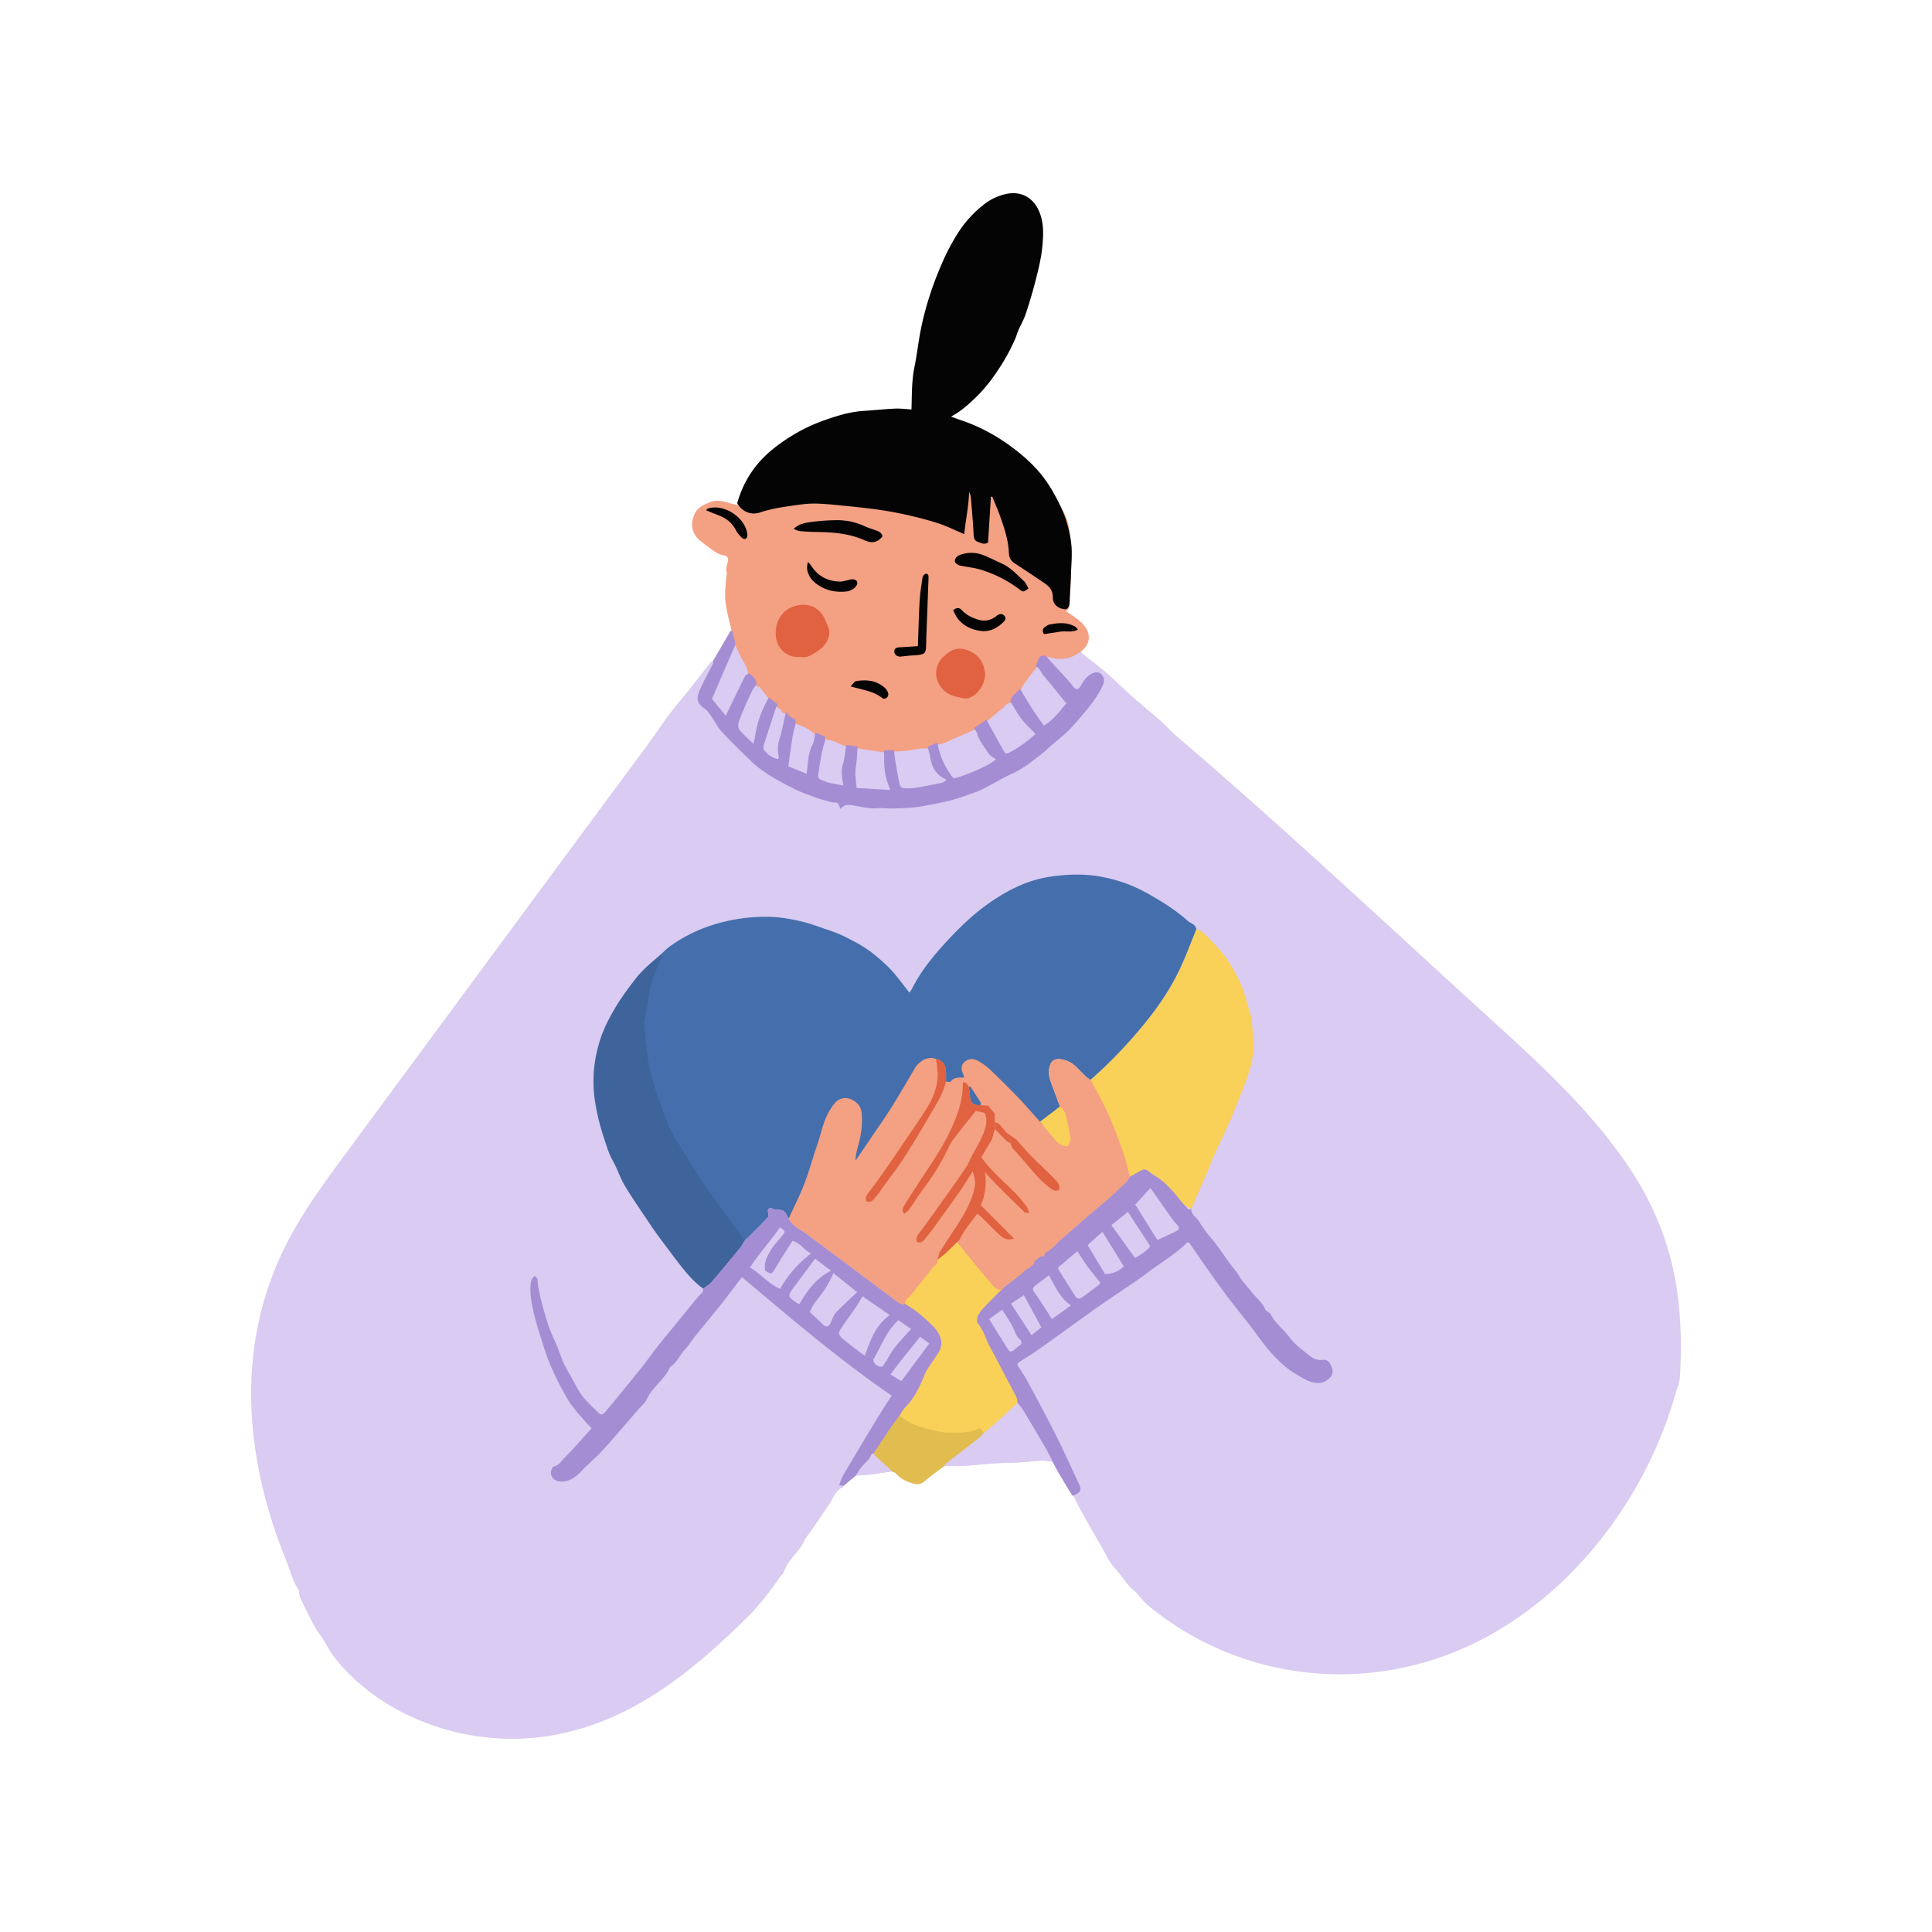 <?xml version="1.0" encoding="UTF-8"?>
<svg data-bbox="26.001 19.999 147.999 160" viewBox="0 0 200 200" height="200" width="200" xmlns="http://www.w3.org/2000/svg" data-type="color">
    <g>
        <path d="M173.84 135.591c-.484-5.413-2.118-10.315-5.606-15.343-3.906-5.63-9.026-10.296-14.1-14.91-10.801-9.822-21.451-19.854-32.56-29.321-.055-.047-.1-.105-.152-.155-.443-.432-.87-.882-1.334-1.29-.95-.835-1.932-1.635-2.878-2.473-.913-.809-1.779-1.672-2.702-2.469-.795-.687-1.645-1.311-2.461-1.976-.098-.08-.129-.241-.191-.364-.933.68-1.949.913-3.079.589-.179-.051-.38-.023-.571-.032.757.826 1.515 1.651 2.268 2.48-.753-.829-1.512-1.654-2.268-2.48-.199.05-.496.037-.579.164-.194.295-.285.657-.418.992-.377.501-.763.996-1.128 1.506-.182.255-.326.536-.487.806-.268.261-.553.509-.797.791-.112.13-.143.328-.211.496-.384-.055-.51.294-.737.477-.583.469-1.153.954-1.728 1.432l-1.3.862c-.629.276-1.252.564-1.888.823-.618.252-1.187.64-1.88.688l-1.013.41c-.312.006-.635-.038-.933.028-.845.187-1.699.252-2.558.298l-1.025.083-2.742-.425-1.173-.156c-.493-.218-.973-.474-1.484-.636-.226-.072-.488-.039-.684-.222a444.59 444.59 0 0 1-1.022-.43c-.608-.484-1.272-.866-2.021-1.092-.072-.126-.119-.333-.22-.364-.377-.117-.593-.396-.813-.682-.175-.071-.4-.019-.475-.305-.035-.135-.261-.22-.401-.328-.031-.081-.039-.189-.097-.239-.254-.218-.524-.419-.787-.626-.314-.414-.62-.835-.949-1.237-.059-.072-.216-.065-.327-.095-.087-.527-.332-.937-.85-1.147-.056-.575-.272-1.055-.598-1.557-.289-.444-.455-1.004-.735-1.485l-.365-1.403c-.061.03-.149.043-.178.091-.603 1.022-1.199 2.049-1.796 3.074-.097.054-.223.085-.286.165-.725.92-1.432 1.854-2.159 2.772-.654.824-1.356 1.612-1.984 2.454-.956 1.283-1.848 2.614-2.8 3.9C56.3 91.613 46.047 105.518 35.79 119.419c-2.114 2.865-4.236 5.743-5.896 8.891-5.371 10.19-4.743 21.368-.801 31.875.308.821.654 1.628.936 2.457.22.648.426 1.291.838 1.852.077.104.074.269.102.406.034.162.028.341.097.485.398.83.809 1.654 1.226 2.475.167.328.349.65.542.963.134.216.31.406.448.62.525.815.966 1.698 1.58 2.438 5.254 6.334 14.252 9.16 22.252 7.772 8.231-1.428 14.457-6.524 20.2-12.189 1.318-1.3 2.424-2.76 3.471-4.273.122-.177.326-.321.387-.513.396-1.249 1.556-1.992 2.082-3.156.152-.337.417-.624.63-.935.645-.939 1.296-1.874 1.933-2.819.44-.652.648-1.488 1.481-1.825.024-.01.021-.089.03-.136l1.272-1.056c.515-.039 1.032-.061 1.544-.123.723-.087 1.442-.204 2.162-.308.038.017.079.031.121.044l.124.041a.461.461 0 0 1 .203.121 2.816 2.816 0 0 0 .862.686c.08.042.162.081.245.117.25.108.516.191.792.259.103.025.199.04.291.043a1.004 1.004 0 0 0 .63-.202c.041-.029.082-.062.124-.098.488-.422 1.01-.803 1.531-1.187.173-.128.347-.256.518-.386.674-.001 1.35.03 2.021-.011 1.021-.063 2.038-.198 3.059-.261 1.218-.075 2.447-.042 3.657-.18.839-.095 1.654-.186 2.48.019.236.431.462.869.711 1.293.428.728.869 1.449 1.311 2.17.018.029.089.026.135.037.25.503.481 1.016.754 1.506a231.003 231.003 0 0 0 2.04 3.586c.487.839.88 1.776 1.532 2.464.663.699 1.102 1.565 1.864 2.194.555.458.935 1.12 1.515 1.6 9.208 7.63 21.977 9.279 32.95 4.323 10.588-4.783 18.553-15.192 21.666-26.208.166-.587.431-1.169.464-1.764.138-2.425.131-4.723-.066-6.935z" fill="#D9CBF1" data-color="1"/>
        <path d="M129.719 107.245c-.098-.818-.081-1.674-.329-2.446-.369-1.149-.602-2.338-1.18-3.438-.496-.944-.987-1.879-1.666-2.695a28.766 28.766 0 0 0-1.9-2.036c-.208-.206-.529-.297-.799-.441-.533 1.304-1.019 2.628-1.608 3.906-.862 1.87-1.96 3.593-3.241 5.222a48.59 48.59 0 0 1-6.116 6.476l-3.735 3.228-9.295 7.073-7.468 12.604 4.526 4.161-6.545 10.61 4.578 3.519 10.705-8.061-3.648-8.753 16.619-13.985 4.702 2.989c.108-.265.21-.533.324-.795.471-1.086.949-2.168 1.416-3.256.195-.453.35-.924.554-1.373.531-1.164 1.103-2.31 1.615-3.482.492-1.127.933-2.277 1.39-3.419.721-1.8 1.338-3.622 1.101-5.608z" fill="#F9D058" data-color="2"/>
        <path d="M122.945 95.32c-1.255-1.122-2.669-2.001-4.136-2.825a15.448 15.448 0 0 0-5.052-1.777c-1.664-.278-3.354-.214-5.036.036-2.441.364-4.55 1.459-6.517 2.869-1.444 1.035-2.731 2.261-3.94 3.55-1.477 1.576-2.873 3.229-3.856 5.178-.069.136-.17.255-.27.404-.54-.689-1.022-1.341-1.544-1.961-.673-.799-1.457-1.48-2.28-2.129-.859-.677-1.816-1.177-2.775-1.665-.809-.412-1.687-.684-2.549-.986-.629-.22-1.257-.443-1.904-.597-1.142-.272-2.295-.484-3.477-.509a18.11 18.11 0 0 0-5.198.656c-1.895.519-3.637 1.344-5.209 2.516-.286.213-.53.481-.794.724-.901.78-1.84 1.532-2.575 2.47-.796 1.017-1.565 2.067-2.218 3.177-.593 1.006-1.132 2.075-1.487 3.183-.669 2.09-.873 4.243-.522 6.441.203 1.273.509 2.514.916 3.729.271.808.502 1.628.933 2.388.468.825.745 1.76 1.235 2.569.869 1.434 1.834 2.811 2.765 4.207.278.417.572.824.873 1.224.816 1.088 1.614 2.191 2.47 3.246.587.723 1.23 1.407 1.997 1.957.282-.212.612-.381.836-.642a174.093 174.093 0 0 0 2.948-3.527c.223-.273.386-.594.577-.892.077-.056.163-.103.23-.169.702-.703 1.411-1.4 2.091-2.124.093-.099.078-.344.041-.506-.057-.25-.026-.419.252-.509.123.054.249.136.385.163.325.065.71.019.969.18.239.149.344.51.509.778.545-1.194 18.842.262 27.804-11.379.072-.094.204-.123.307-.184-.207-.558-.42-1.115-.621-1.676-.185-.519-.42-1.031-.513-1.567a2.21 2.21 0 0 1 .135-1.179c.145-.345.475-.558.941-.516.63.057 1.161.291 1.614.705.351.32.664.68 1.009 1.007.172.163.379.29.569.433a48.422 48.422 0 0 0 6.117-6.476c1.281-1.629 2.379-3.353 3.241-5.222.589-1.278 1.076-2.602 1.608-3.906-.076-.517-.587-.589-.899-.867z" fill="#456FAC" data-color="3"/>
        <path d="M109.697 52.42c.962 1.057 1.033 2.639 1.195 4.041.113.986.01 1.999-.021 2.999-.028.911-.089 1.82-.137 2.73-.021.395.06.826-.375 1.079.53.385 1.113.715 1.579 1.166.934.904 1.17 2.089-.08 3.045-.933.68-1.949.913-3.08.589-.179-.051-.38-.023-.571-.032-.199.05-.496.037-.579.164-.194.295-.285.657-.418.992-.377.501-.763.996-1.128 1.506-.182.255-.326.536-.487.806-.268.261-.553.509-.797.791-.112.13-.143.328-.211.496-.384-.055-.51.294-.737.477-.583.469-1.153.954-1.728 1.432l-1.3.862c-.629.276-1.252.564-1.888.823-.618.252-1.187.64-1.88.688l-1.013.41c-.312.006-.635-.038-.933.028-.845.187-1.699.252-2.558.298l-1.025.083-2.742-.425-1.173-.156c-.493-.218-.973-.474-1.484-.636-.226-.072-.488-.039-.684-.222a444.59 444.59 0 0 1-1.022-.43c-.608-.484-1.272-.866-2.021-1.092-.072-.126-.119-.333-.22-.364-.377-.117-.593-.396-.813-.682-.175-.071-.4-.019-.475-.305-.035-.135-.261-.22-.401-.328-.031-.081-.039-.189-.097-.239-.254-.218-.524-.419-.787-.626-.314-.414-.62-.835-.949-1.237-.059-.072-.216-.065-.327-.095-.087-.527-.332-.937-.85-1.147-.056-.575-.272-1.055-.598-1.557-.289-.444-.455-1.004-.735-1.485l-.365-1.403c-.163-.671-.347-1.339-.483-2.016-.112-.558-.224-1.126-.236-1.691-.014-.683.077-1.367.126-2.051.01-.139.082-.292.044-.413-.114-.366-.012-.699.087-1.042.127-.439.022-.699-.377-.759-.779-.119-1.287-.678-1.897-1.073-.14-.091-.257-.215-.393-.312-1.009-.727-1.273-1.785-.74-2.915.321-.681.947-.943 1.585-1.207.709-.293 1.383-.102 2.063.105.248.075.503.129.755.193.655-2.336 1.941-4.239 3.865-5.738 0 0 15.759-9.242 29.516 5.875z" fill="#F4A082" data-color="4"/>
        <path d="M110.357 63.077c-.793-.025-1.378-.492-1.368-1.239.009-.707-.353-1.121-.867-1.47a183.781 183.781 0 0 0-3.054-2.032c-.416-.27-.608-.589-.63-1.113-.054-1.307-.463-2.547-.901-3.77-.247-.691-.544-1.365-.819-2.047l-.14.029-.295 4.73c-.4.239-.712.051-1.017-.053-.323-.11-.457-.328-.475-.709-.06-1.295-.178-2.588-.285-3.881-.017-.209-.094-.412-.184-.614-.043 1.477-.347 2.907-.512 4.383-.961-.407-1.799-.832-2.682-1.118-1.136-.368-2.301-.658-3.468-.92a37.248 37.248 0 0 0-3.044-.533c-1.16-.161-2.326-.274-3.492-.389-.883-.087-1.767-.182-2.652-.202-.648-.014-1.304.055-1.948.146-1.288.182-2.578.346-3.822.767-.969.328-1.89-.075-2.385-.953.655-2.336 1.941-4.239 3.865-5.738 1.523-1.186 3.182-2.134 4.987-2.784 1.373-.495 2.777-.941 4.26-1.032 1.074-.066 2.145-.188 3.22-.236.568-.025 1.141.055 1.707.088.049-1.479.008-2.949.31-4.405.27-1.304.404-2.636.67-3.941.487-2.391 1.257-4.701 2.242-6.93a22.031 22.031 0 0 1 1.688-3.143 11.62 11.62 0 0 1 2.566-2.781 5.64 5.64 0 0 1 2.233-1.088c1.632-.381 2.964.338 3.579 1.969.418 1.108.372 2.256.264 3.406-.107 1.14-.367 2.244-.652 3.357a48.835 48.835 0 0 1-1.091 3.715c-.199.581-.514 1.123-.762 1.688-.113.258-.177.538-.29.797-.401.918-.86 1.798-1.395 2.656-.802 1.287-1.693 2.486-2.783 3.53-.738.707-1.506 1.394-2.485 1.91.394.142.786.289 1.182.425 1.81.621 3.462 1.518 5.007 2.652.995.73 1.918 1.521 2.736 2.431.963 1.071 1.695 2.299 2.324 3.592a12.46 12.46 0 0 1 1.194 4.041c.113.986.01 1.999-.021 2.999-.028.911-.089 1.82-.137 2.73-.023.396.058.828-.378 1.08z" fill="#040404" data-color="5"/>
        <path d="m87.326 153.808-.459-.061c.14-.353.228-.692.398-.985a334.47 334.47 0 0 1 2.516-4.235 263.58 263.58 0 0 1 1.865-3.044c.199-.321.42-.629.669-1-5.46-3.745-10.442-8.014-15.509-12.275-.72.943-1.413 1.879-2.137 2.79-.919 1.156-1.87 2.289-2.797 3.439-.329.409-.592.877-.952 1.253-.538.562-.821 1.334-1.497 1.775a.129.129 0 0 0-.048.053c-.575 1.283-1.842 2.065-2.432 3.349-.183.397-.572.701-.869 1.046-.673.78-1.343 1.561-2.022 2.336-.627.717-1.246 1.442-1.902 2.133-.517.544-1.084 1.041-1.627 1.56-.121.116-.235.239-.35.36-.604.633-1.264 1.136-2.217 1.057-.744-.061-1.147-.744-.789-1.384.043-.077.129-.165.209-.182.499-.106.717-.538 1.032-.857.248-.252.505-.496.743-.758.678-.745 1.348-1.498 2.087-2.32-.479-.532-.968-1.038-1.413-1.579-.409-.496-.828-.999-1.143-1.555-.972-1.721-1.844-3.492-2.424-5.39-.326-1.067-.693-2.125-.95-3.208-.242-1.018-.472-2.049-.381-3.118.03-.352.093-.659.444-.936.097.129.254.242.265.368.139 1.578.62 3.08 1.073 4.579.301.997.841 1.92 1.179 2.909.257.75.572 1.466.97 2.139.58.981 1.026 2.05 1.809 2.903.404.44.852.841 1.268 1.27.244.251.466.223.675-.022.465-.548.924-1.1 1.378-1.656.835-1.023 1.675-2.042 2.494-3.077.53-.669 1.014-1.374 1.541-2.045.558-.711 1.143-1.401 1.715-2.102.82-1.006 1.639-2.012 2.457-3.019.233-.287.613-.48.602-.926.282-.212.612-.381.836-.642a174.093 174.093 0 0 0 2.948-3.527c.223-.272.386-.594.577-.892.077-.056.163-.103.23-.169.702-.703 1.411-1.4 2.091-2.124.093-.099.078-.344.041-.506-.057-.25-.026-.419.252-.509.123.054.249.136.385.163.325.065.71.019.969.18.239.149.344.51.509.778.186.239.338.521.567.707.369.3.802.521 1.186.805 1.734 1.282 3.46 2.573 5.188 3.863 1.401 1.046 2.797 2.101 4.204 3.139.262.193.533.438.916.299.615.39 1.256.795 1.771 1.267.768.704 1.702 1.36 1.966 2.473.071.3.028.671-.088.959-.158.393-.434.739-.664 1.103-.307.485-.701.934-.911 1.458-.51 1.269-1.071 2.489-2.053 3.481-.242.244-.402.569-.6.856-.314.435-.64.863-.94 1.307-.582.863-1.151 1.735-1.725 2.603-.085.036-.226.053-.245.11-.179.542-.645.851-.987 1.261-.235.281-.415.607-.619.913l-1.275 1.059zm1.971-19.609c-.289.462-.515.853-.769 1.225-.471.689-.97 1.359-1.435 2.051-.339.505-.322.709.144 1.11.542.466 1.121.888 1.688 1.325.177.137.365.261.6.428.582-1.585 1.087-3.138 2.58-4.202l-2.808-1.937zm-10.071-2.635c-.205-.86.196-1.516.568-2.144.313-.529.763-.977 1.149-1.464.394-.497.392-.499-.215-.902-.94 1.423-2.134 2.664-3.091 4.161 1.131.662 1.902 1.671 3.125 2.211a11.486 11.486 0 0 1 3.201-3.655c-.766-.405-1.131-1.126-1.93-1.308-.607.961-1.223 1.892-1.791 2.851-.355.6-.348.626-1.016.25zm9.502 2.2-2.463-1.984c-.453 1.187-1.183 2.15-1.934 3.105-.227.289-.352.657-.503.947.444.412.844.753 1.207 1.129.504.521.726.489 1.017-.164.146-.328.271-.696.511-.946.673-.704 1.401-1.358 2.165-2.087zm-4.352-3.467c-.724.976-1.404 1.894-2.086 2.811-.806 1.083-.808 1.084.264 1.818.051.035.13.028.221.045.79-1.385 1.721-2.635 3.246-3.428l-1.645-1.246zm8.626 6.366c-1.295 1.189-1.798 2.746-2.608 4.11.082.396.34.64.721.704.424.071.405-.41.639-.588.068-.052.083-.17.133-.251.254-.403.476-.831.775-1.198.503-.617 1.056-1.194 1.658-1.866l-1.318-.911zm2.241 1.721c-1.038 1.324-2.08 2.551-3.056 3.9l1.118.691 2.897-3.897-.959-.694z" fill="#A58DD4" data-color="6"/>
        <path d="M123.318 125.178c-.001.577.537.819.791 1.239a12.53 12.53 0 0 0 1.252 1.733c.92 1.057 1.607 2.283 2.513 3.349.273.321.455.718.711 1.056.308.408.661.782.973 1.186.46.595 1.099 1.042 1.399 1.777.096.236.49.344.611.58.473.925 1.332 1.523 1.92 2.33.577.791 1.35 1.319 2.075 1.909.335.272.799.514 1.302.441.503-.073.758.191.934.61.186.443.263.86-.135 1.243-.431.415-.848.613-1.527.515-.795-.115-1.347-.555-1.99-.908-.937-.515-1.672-1.266-2.385-2.01-.804-.838-1.452-1.824-2.168-2.746-.088-.113-.168-.231-.256-.344-.795-1.016-1.604-2.022-2.381-3.051a107.917 107.917 0 0 1-1.992-2.761c-.629-.892-1.243-1.795-1.858-2.686-.097 0-.199-.031-.234.004-1.218 1.231-2.734 2.074-4.096 3.118-.954.731-1.976 1.374-2.967 2.056-.764.525-1.534 1.041-2.291 1.576-1.177.833-2.344 1.679-3.515 2.519-.869.624-1.731 1.258-2.61 1.868-.566.393-1.162.743-1.736 1.124-.424.281-.412.326-.145.716.283.414.552.839.795 1.277.553.999 1.094 2.005 1.625 3.015.583 1.11 1.168 2.219 1.716 3.346.686 1.41 1.332 2.839 2.001 4.257.347.736.269.943-.527 1.31-.046-.012-.118-.008-.135-.037-.441-.721-.882-1.441-1.311-2.17-.249-.424-.475-.861-.711-1.293-.224-.441-.427-.893-.675-1.32a289.312 289.312 0 0 0-2.4-4.052c-.157-.26-.379-.481-.572-.72-.029-.186-.015-.393-.094-.555-.295-.603-.621-1.191-.934-1.786-.601-1.142-1.187-2.292-1.805-3.424-.446-.817-.659-1.747-1.283-2.486-.139-.165-.071-.618.053-.862.18-.354.479-.656.759-.95.526-.554 1.073-1.087 1.612-1.628a.137.137 0 0 0 .084-.018l.193-.265c.726-.567 1.49-1.093 2.164-1.716.35-.324.931-.45 1.019-1.034l.584-.431.571-.434-.001.004c.822-.409 1.307-1.209 2.031-1.732.925-.806 1.846-1.616 2.776-2.417.557-.479 1.14-.929 1.687-1.418.656-.586 1.286-1.2 1.928-1.802l.295-.463c.392-.22.782-.444 1.178-.659.546-.296.832.208 1.2.416 1.13.636 1.975 1.586 2.776 2.58.283.351.581.69.892 1.015.051.053.207.008.314.009zm-4.224-2.192-1.574 1.698 2.292 3.685c.712-.334 1.363-.625 1.999-.945.273-.137.283-.369.083-.598-.142-.163-.306-.309-.431-.484-.761-1.069-1.513-2.142-2.369-3.356zm-9.54 8.21c0 .105-.019.165.003.199.58.928 1.163 1.855 1.75 2.779.198.312.465.308.738.11.578-.419 1.15-.847 1.721-1.277.052-.039.075-.116.144-.228-.409-.508-.843-1.011-1.236-1.544-.389-.528-.737-1.086-1.158-1.714l-1.962 1.675zm7.957-.962c.599-.388 1.228-.714 1.558-1.244l-2.309-3.536-1.707 1.373 2.458 3.407zm-1.181.852-2.202-3.569-1.54 1.369 1.726 2.877c-.109.232 1.202.182 2.016-.677zm-5.469 4.048c-1.199-.827-1.638-1.998-2.278-3.115-.528.4-1.002.75-1.466 1.113-.225.176-.243.368-.062.62.404.562.778 1.145 1.157 1.724.238.364.462.737.678 1.083l1.971-1.425zm-5.287 4.142a.393.393 0 0 0 .001-.63c-.37-.278-.499-.799-.725-1.254-.313-.63-.731-1.208-1.106-1.815l-1.347.975c.669 1.078 1.308 2.111 1.952 3.141.162.259.366.281.6.076.258-.227.423-.342.625-.493zm2.223-1.875-1.803-3.326-1.336.877 2.129 3.276 1.01-.827z" fill="#A58DD4" data-color="6"/>
        <path d="M107.209 69.002c.133-.335.224-.697.418-.992.083-.126.379-.113.579-.164.757.826 1.515 1.651 2.268 2.48.193.212.376.433.551.66.372.483.586.472.892-.052.228-.39.453-.767.847-1.041.392-.273.851-.394 1.148-.183.363.257.471.728.259 1.209-.444 1.007-1.105 1.875-1.802 2.715-.547.659-1.097 1.32-1.698 1.929-.514.522-1.101.972-1.656 1.453-.453.393-.888.809-1.363 1.173-.884.677-1.745 1.38-2.779 1.851-1.013.462-1.973 1.039-2.962 1.553a7.64 7.64 0 0 1-.982.429c-.83.291-1.655.608-2.505.828-.99.256-2 .437-3.007.621-1.006.184-2.026.185-3.047.222-.528.019-1.052-.073-1.551-.027-.952.088-1.826-.212-2.735-.323-.511-.063-.683-.004-1.085.395-.097-.21-.14-.475-.296-.595-.146-.112-.417-.047-.622-.101-.524-.137-1.052-.269-1.559-.455-.825-.303-1.666-.587-2.443-.989-1.545-.799-3.097-1.606-4.361-2.836-1.014-.987-2.036-1.969-2.995-3.007-.444-.481-.738-1.097-1.12-1.637-.19-.269-.385-.568-.65-.747-1.008-.68-.805-1.288-.441-2.1.389-.866.857-1.697 1.281-2.547.039-.078.011-.19.015-.286.597-1.025 1.193-2.052 1.796-3.074.029-.048.117-.062.178-.091l.365 1.403-2.446 5.676 1.429 1.744c.66-1.365 1.306-2.716 1.971-4.057.068-.136.249-.216.378-.322.518.21.763.62.85 1.147-.143.185-.32.354-.422.56-.286.573-.55 1.157-.805 1.745-.234.541-.478 1.083-.648 1.645-.068.223-.037.574.101.742.39.473.86.881 1.418 1.433.094-.352.165-.538.191-.73.195-1.455.698-2.801 1.441-4.062.264.207.533.408.787.626.058.05.066.158.097.239-.048.051-.121.094-.141.154-.436 1.308-.874 2.615-1.288 3.93-.051.162-.029.42.07.543.363.449.825.771 1.418.897.042-.121.098-.196.082-.252-.197-.715-.097-1.404.141-2.091.092-.266.142-.547.205-.823.131-.574.259-1.15.388-1.724.22.286.435.565.813.682.102.032.148.238.22.364-.126.552-.282 1.099-.373 1.657-.159.975-.279 1.956-.416 2.94l1.89.76c.159-1.029.122-2.036.592-2.964.197-.39.224-.865.329-1.301l1.022.43c-.016.166-.002.342-.053.496-.359 1.08-.49 2.205-.675 3.32-.039.235-.06.498.222.62.278.12.56.244.853.314.505.122 1.02.203 1.531.302l.097.056-.1-.053c-.173-.75-.283-1.486-.049-2.263.188-.623.233-1.288.341-1.935l1.173.156c-.054.688-.059 1.383-.174 2.061-.129.76-.002 1.487.07 2.232l3.479.208c-.142-.402-.247-.678-.338-.959-.327-1.017-.296-2.069-.295-3.117l1.025-.083c.045.4.073.804.14 1.201.137.817.28 1.633.458 2.442.03.137.241.324.378.332.437.025.885.017 1.316-.053a57.519 57.519 0 0 0 2.727-.528c.133-.028.244-.162.436-.297-1.08-.451-1.522-1.253-1.696-2.251-.069-.394-.177-.781-.268-1.171l1.013-.41c.207 1.351.755 2.56 1.65 3.67.638-.004 3.75-1.302 4.392-1.95-.275-.215-.644-.377-.809-.659-.391-.668-.939-1.252-1.138-2.032-.05-.195-.215-.361-.327-.54l1.3-.862c.558 1.013 1.113 2.027 1.676 3.037.3.537.337.559.888.255.914-.504 1.741-1.131 2.512-1.814-.52-.556-1.048-1.042-1.479-1.602-.428-.556-.76-1.187-1.133-1.785.068-.167.099-.366.211-.496.244-.282.529-.529.797-.791.422.687.833 1.382 1.27 2.059.381.592.792 1.165 1.184 1.739 1.071-.592 1.656-1.534 2.345-2.3-.845-1.032-1.637-2.016-2.448-2.984-.235-.283-.301-.719-.734-.827z" fill="#A58DD4" data-color="6"/>
        <path d="M97.747 151.76c.082-.106.145-.236.247-.315 1.103-.858 2.216-1.704 3.316-2.565.203-.159.363-.373.542-.561.334-.269.681-.524.999-.811.829-.75 1.645-1.514 2.467-2.272.192.239.415.46.572.72.81 1.344 1.611 2.695 2.4 4.052.248.426.451.879.675 1.32-.826-.206-1.641-.115-2.48-.019-1.21.138-2.438.104-3.657.18-1.021.063-2.038.199-3.059.261-.672.039-1.348.008-2.022.01z" fill="#D9CBF1" data-color="1"/>
        <path d="M90.45 150.469c.067.094.12.202.203.278.529.485 1.066.962 1.597 1.445.031.029.037.086.054.129-.721.104-1.44.221-2.162.308-.512.062-1.029.083-1.544.123.205-.306.385-.632.619-.913.342-.41.808-.719.987-1.261.02-.057.161-.074.246-.109z" fill="#D9CBF1" data-color="1"/>
        <path d="M116.301 119.42a57.382 57.382 0 0 0-1.353-3.574c-.358-.856-.803-1.677-1.225-2.506-.266-.523-.561-1.031-.843-1.545-.191-.143-.397-.27-.569-.433-.345-.326-.659-.687-1.009-1.007a2.672 2.672 0 0 0-1.614-.705c-.466-.042-.797.17-.941.516a2.22 2.22 0 0 0-.135 1.179c.094.536.328 1.048.513 1.567.2.561.413 1.117.621 1.676.44.244.534.707.648 1.121.18.655.263 1.336.418 1.999.088.376-.115.637-.274.925a.608.608 0 0 0-.128.008c-.545.025-.878-.333-1.193-.688-.532-.599-1.04-1.219-1.557-1.831-.733-.817-1.444-1.654-2.203-2.445a95.708 95.708 0 0 0-2.959-2.95 6.345 6.345 0 0 0-1.22-.885c-.436-.25-.932-.29-1.362.032-.429.321-.44.761-.245 1.228.053.126.086.261.147.451-.543-.009-1.054-.055-1.414.413-.058.075-.311 0-.474-.005-.002-.378.016-.758-.012-1.134-.05-.68-.443-1.126-1.02-1.198-.901-.37-1.809.293-2.226 1.011a140.976 140.976 0 0 1-2.386 3.99c-.647 1.034-1.352 2.032-2.036 3.044-.561.83-1.128 1.656-1.692 2.483.014-.536.126-1.02.264-1.497.323-1.117.488-2.248.382-3.412-.066-.729-.508-1.205-1.129-1.463a1.403 1.403 0 0 0-1.546.296c-.254.242-.448.557-.633.86-.679 1.115-.891 2.403-1.31 3.614-.461 1.331-.822 2.698-1.328 4.011-.471 1.222-1.075 2.393-1.62 3.587.186.239.338.521.567.707.369.3.802.521 1.186.805 1.734 1.282 3.46 2.573 5.188 3.863 1.401 1.046 2.797 2.101 4.205 3.139.262.193.533.438.916.299.053-.529.532-.76.811-1.128.64-.844 1.333-1.648 1.959-2.502.213-.291.667-.447.592-.924.276-.225.563-.437.826-.677.405-.369.792-.757 1.187-1.137 1.139 1.394 2.251 2.81 3.435 4.165.282.323.568.787 1.124.783a.137.137 0 0 0 .084-.018l.193-.265c.726-.567 1.49-1.093 2.164-1.716.35-.324.931-.45 1.019-1.034l.584-.431c-.028-.086.379.059.351-.026.218-.059.001-.349.218-.408v.004c.822-.409 1.307-1.209 2.031-1.732.925-.806 1.846-1.616 2.776-2.417.557-.479 1.14-.929 1.687-1.418.656-.586 1.286-1.2 1.928-1.802l.295-.463c-.222-.803-.395-1.618-.663-2.4zm-14.802-5.009c-.827.001-1.047-.211-1.097-1.016-.019-.304-.083-.605-.127-.907.067.006.173-.014.196.021.359.539.712 1.082 1.052 1.633.038.062-.014.178-.024.269z" fill="#F4A082" data-color="4"/>
        <path d="M68.407 98.805c.038.091.131.205.104.271-.342.858-.792 1.684-1.031 2.568-.302 1.116-.439 2.277-.64 3.42-.062.35-.16.709-.135 1.056.069.996.177 1.99.301 2.98.076.61.167 1.224.324 1.817.262.986.537 1.973.891 2.929.531 1.438.992 2.912 1.818 4.224 1.029 1.634 2.03 3.289 3.122 4.881 1.226 1.789 2.538 3.518 3.817 5.271.039.053.119.077.179.114-.191.299-.354.62-.577.892a176.897 176.897 0 0 1-2.948 3.527c-.225.26-.555.43-.836.642-.767-.55-1.411-1.234-1.997-1.957-.856-1.056-1.654-2.159-2.47-3.246a28.307 28.307 0 0 1-.873-1.224c-.932-1.396-1.896-2.773-2.765-4.207-.49-.809-.767-1.744-1.235-2.569-.43-.759-.662-1.579-.933-2.388a23.255 23.255 0 0 1-.916-3.729c-.351-2.198-.147-4.351.522-6.441.354-1.107.894-2.176 1.487-3.183.654-1.11 1.423-2.161 2.218-3.177.733-.939 1.672-1.692 2.573-2.471z" opacity=".1"/>
        <path d="M82.901 68.002c-1.31.156-2.452-.782-2.581-2.096-.158-1.617.699-2.937 2.296-3.249 1.394-.272 2.416.503 2.848 1.614.198.508.501.936.357 1.548-.2.847-.768 1.346-1.445 1.763-.471.291-.967.569-1.475.42z" fill="#E06241" data-color="7"/>
        <path d="M101.987 69.749c-.009 1.152-.875 2.327-1.815 2.542-.258.059-.558-.041-.835-.089-1.206-.211-2.069-.814-2.384-2.06-.185-.73.139-1.71.744-2.172.114-.087.215-.191.323-.287.737-.651 1.629-.675 2.512-.214 1.015.532 1.355 1.399 1.455 2.28z" fill="#E06241" data-color="7"/>
        <path d="M82.151 54.76c.6-.569 1.215-.635 1.787-.718a21.325 21.325 0 0 1 2.589-.193 6.734 6.734 0 0 1 3.007.637c.456.211.957.326 1.416.531.171.076.356.268.395.439.025.108-.191.297-.331.409-.48.386-1.04.279-1.511.067-1.668-.752-3.43-.846-5.214-.866a17.933 17.933 0 0 1-1.501-.089c-.172-.015-.337-.111-.637-.217z" fill="#040404" data-color="5"/>
        <path d="M106.47 60.908c-.517.397-.543.403-.967.084a12.847 12.847 0 0 0-4.016-2.03c-.591-.18-1.218-.245-1.829-.363-.117-.023-.24-.03-.348-.074-.257-.103-.52-.276-.456-.565.042-.189.258-.408.449-.486a3.297 3.297 0 0 1 2.38-.045c.672.237 1.303.589 1.959.876.943.413 1.618 1.164 2.346 1.843.215.201.328.51.482.76z" fill="#040404" data-color="5"/>
        <path d="M95.02 66.891c.057-1.569.088-3.097.176-4.621.048-.835.177-1.666.304-2.493.022-.147.205-.369.33-.38.304-.028.299.245.291.464-.077 2.109-.157 4.219-.235 6.328-.011.288-.005.577-.026.864-.036.494-.142.634-.632.728-.329.063-.671.053-1.007.083-.308.028-.616.065-.924.097-.071.007-.147.029-.214.013-.281-.065-.493-.217-.504-.526-.01-.305.201-.416.471-.434.622-.041 1.244-.078 1.97-.123z" fill="#040404" data-color="5"/>
        <path d="M98.669 63.169c.387-.327.658-.27.903-.002.434.476.976.744 1.585.949.709.239 1.325.147 1.914-.281.078-.057.143-.136.227-.179.231-.117.459-.14.66.07.225.235.112.475-.054.641-.639.639-1.429 1.067-2.33.955-.978-.122-1.887-.519-2.491-1.373-.162-.229-.267-.499-.414-.78z" fill="#040404" data-color="5"/>
        <path d="M83.653 58.168c.123.154.258.299.367.463.696 1.042 1.692 1.545 2.926 1.578.299.008.602-.115.904-.172.162-.031.334-.091.489-.065.434.071.534.378.261.732-.342.443-.869.541-1.352.557-1.059.035-2.039-.252-2.885-.94-.635-.519-1.007-1.35-.71-2.153z" fill="#040404" data-color="5"/>
        <path d="M73.095 52.822c.101-.106.128-.158.168-.172 1.691-.577 4.034 1.004 4.108 2.782.005.117-.086.298-.182.344-.094.044-.296-.005-.375-.087-.231-.239-.48-.487-.623-.78-.404-.83-1.076-1.307-1.918-1.607-.378-.135-.744-.302-1.178-.48z" fill="#040404" data-color="5"/>
        <path d="M88.061 71.058c.249-.257.377-.514.546-.544 1.074-.194 2.105-.084 2.965.668.17.148.32.371.376.587.096.372-.331.721-.618.492-.902-.723-2.016-.842-3.269-1.203z" fill="#040404" data-color="5"/>
        <path d="M111.586 65.18c-.624.333-1.232.121-1.798.202-.567.081-1.133.175-1.716.265-.206-.335-.157-.595.174-.793.123-.074.247-.17.382-.198.93-.192 1.856-.278 2.722.245.058.035.093.107.236.279z" fill="#040404" data-color="5"/>
        <path d="M105.224 144.68c-.295-.603-.621-1.191-.934-1.786-.601-1.142-1.187-2.292-1.805-3.424-.446-.817-.659-1.747-1.283-2.486-.139-.165-.071-.618.053-.862.18-.354.479-.656.759-.95.526-.554 1.073-1.087 1.612-1.628-.556.003-.842-.46-1.124-.783-1.184-1.354-2.296-2.771-3.435-4.165-.395.38-.782.768-1.187 1.137-.262.24-.55.452-.826.677.076.477-.379.633-.592.924-.625.854-1.318 1.658-1.959 2.502-.279.368-.758.598-.811 1.128.615.39 1.256.795 1.771 1.267.768.704 1.702 1.36 1.966 2.473.071.3.028.671-.088.959-.158.393-.434.739-.664 1.103-.307.485-.701.934-.911 1.458-.51 1.269-1.071 2.489-2.053 3.481-.242.244-.402.569-.6.856-.314.435-.64.863-.94 1.307-.582.863-1.151 1.735-1.725 2.603.067.094.12.202.203.278.529.485 1.066.962 1.598 1.445.031.029.037.085.054.129.152.067.352.093.449.206.505.594 1.162.882 1.9 1.063.414.101.71.033 1.045-.257.65-.562 1.362-1.053 2.049-1.574.082-.106.145-.236.247-.315 1.103-.858 2.216-1.704 3.316-2.565.203-.159.363-.373.542-.561.334-.269.681-.524.999-.811.829-.75 1.645-1.514 2.467-2.272-.028-.189-.014-.396-.093-.557z" fill="#F9D058" data-color="2"/>
        <path d="M116.662 122.28c-.103-.487-.199-.976-.312-1.461-.113-.486-.358-.883-.894-1.122.049-.332.113-.655.137-.981a1.209 1.209 0 0 0-.078-.54c-.173-.411-.429-.792-.565-1.213-.444-1.372-1.067-2.658-1.817-3.883-.426-.697-1.077-1.21-1.607-1.82-.342-.394-.701-.705-1.178-.884a1.682 1.682 0 0 0-.552-.12c-.465-.008-.62.183-.524.623.137.622.274 1.245.437 1.861.047.178.208.324.276.5.11.282.192.576.274.868.058.204.077.42.147.619.196.56.481 1.1.596 1.675.122.608.115 1.247.116 1.872.001.361-.299.383-.584.358.159-.288.362-.549.274-.925-.155-.663-.238-1.344-.418-1.999-.114-.414-.208-.877-.648-1.121-.207-.558-.42-1.115-.621-1.676-.185-.519-.42-1.031-.513-1.567a2.21 2.21 0 0 1 .135-1.179c.145-.345.475-.558.941-.515.63.057 1.161.291 1.614.705.351.32.664.68 1.009 1.007.172.163.379.29.569.433.282.515.577 1.023.843 1.545.422.829.867 1.65 1.225 2.506.492 1.175.94 2.37 1.353 3.574.268.782.441 1.597.657 2.397-.095.154-.193.308-.292.463z" fill="#F4A082" data-color="4"/>
        <path d="m103.71 133.525.193-.265-.193.265z" fill="#F9D058" data-color="2"/>
        <path d="m87.314 81.318.1.053a3.061 3.061 0 0 0-.097-.056l-.003.003z" fill="#D9CBF1" data-color="1"/>
        <path d="M97.925 111.96c-.255 1.138-.87 2.115-1.442 3.102a125.235 125.235 0 0 1-2.923 4.832c-.655 1.023-1.417 1.977-2.131 2.963-.224.309-.422.64-.677.92-.272.298-.465.778-1.04.606-.143-.323-.064-.579.15-.857a61.595 61.595 0 0 0 1.651-2.252c.698-.996 1.378-2.004 2.059-3.011.789-1.165 1.603-2.315 2.347-3.509.757-1.214 1.257-2.526 1.128-3.999-.033-.378-.101-.753-.153-1.129.577.072.97.518 1.02 1.198.027.378.009.758.011 1.136z" fill="#E06241" data-color="7"/>
        <path d="M109.744 114.586c.44.244.534.707.648 1.121.18.655.263 1.336.418 1.999.088.376-.115.637-.274.925a.608.608 0 0 0-.128.008c-.545.025-.878-.333-1.193-.688-.532-.599-1.04-1.219-1.557-1.831.593-.451 1.185-.903 1.78-1.35.094-.071.203-.123.306-.184z" fill="#F9D058" data-color="2"/>
        <path d="m99.359 128.327-.292.268c-.395.38-.782.768-1.187 1.137-.262.24-.55.452-.826.677.09-.291.124-.617.28-.868.664-1.07 1.381-2.107 2.046-3.176.7-1.127 1.326-2.303 1.544-3.626.076-.458-.068-.952-.229-1.471-.462.714-.907 1.44-1.391 2.138-.707 1.019-1.441 2.021-2.168 3.026-.378.522-.744 1.055-1.16 1.545-.258.305-.466.778-1.037.598-.142-.333-.045-.576.166-.856.763-1.008 1.496-2.04 2.229-3.07.899-1.265 1.8-2.529 2.673-3.812.252-.37.407-.805.616-1.205.365-.696.794-1.365 1.092-2.088.381-.926.553-1.635.207-2.338l-.905-.212c-.833 1.051-1.624 2.009-2.365 3.003-.295.396-.484.87-.713 1.313a25.71 25.71 0 0 1-2.352 3.764c-.519.684-.968 1.419-1.468 2.118-.126.175-.325.298-.516.467-.324-.405-.117-.679.038-.926.606-.967 1.222-1.929 1.853-2.881 1.151-1.735 2.319-3.463 3.146-5.383.567-1.316 1.023-2.67 1.027-4.131 0-.093.02-.186.033-.308.34-.001.462.223.578.456.044.302.108.603.127.907.051.805.27 1.017 1.097 1.016l.773.042.718.864.013.857-.003.711-.297 1.028-1.116 1.884c.954 1.386 2.256 2.451 3.438 3.632.472.471.876 1.011 1.288 1.537.106.135.127.336.222.605-.233-.038-.404-.013-.479-.086a231.785 231.785 0 0 1-2.872-2.825c-.386-.386-.749-.794-1.238-1.315a5.988 5.988 0 0 1-.416 3.418l3.439 3.45c-.725.267-1.167-.074-1.561-.433-.613-.558-1.181-1.164-1.774-1.744-.132-.129-.288-.233-.493-.398-.619.933-1.375 1.693-1.785 2.691z" fill="#E06241" data-color="7"/>
        <path d="M105.171 117.921c.534.596 1.045 1.214 1.606 1.783.787.799 1.635 1.539 2.405 2.354.271.286.622.63.451 1.142-.333.136-.577.041-.859-.166-.877-.642-1.592-1.432-2.274-2.266-.558-.682-1.164-1.326-1.749-1.986l-.162-.427c.027-.091.103-.207.071-.269-.155-.305-.338-.595-.512-.891l1.023.726z" fill="#E06241" data-color="7"/>
        <path d="m105.171 117.921-1.023-.727c-.241-.281-.47-.575-.731-.837-.099-.099-.273-.124-.413-.183l-.013-.857c.159.035.334.041.475.111.29.145 1.623 1.705 1.76 2.004.082.181.195.352-.055.489z" fill="#F4A082" data-color="4"/>
        <path d="m104.588 118.354.162.427c-.639.1-1.166-.064-1.572-.6-.101-.133-.314-.181-.475-.268l.297-1.028c.394.406.783.818 1.187 1.214.11.109.266.172.401.255z" fill="#F4A082" data-color="4"/>
        <path d="M104.588 118.354c-.135-.084-.291-.146-.401-.254-.404-.397-.793-.808-1.187-1.214l.003-.711c.14.059.314.083.413.183.261.262.49.556.731.837.173.295.357.586.512.891.032.061-.045.177-.071.268z" fill="#E06241" data-color="7"/>
        <path d="M90.45 150.469c.574-.868 1.142-1.74 1.725-2.603.3-.445.626-.872.94-1.307.235.162.465.329.704.485.976.634 2.1.849 3.207 1.105.277.064.561.138.842.141 1.214.011 2.445.143 3.598-.461l.386.49c-.18.189-.339.402-.542.561-1.1.861-2.213 1.707-3.316 2.565-.102.08-.166.209-.247.315-.687.52-1.399 1.012-2.049 1.574-.335.29-.631.358-1.045.257-.738-.18-1.395-.469-1.9-1.063-.096-.114-.296-.14-.449-.206-.017-.044-.023-.101-.054-.129-.531-.483-1.068-.96-1.597-1.445-.083-.077-.136-.186-.203-.279z" opacity=".1"/>
    </g>
</svg>
